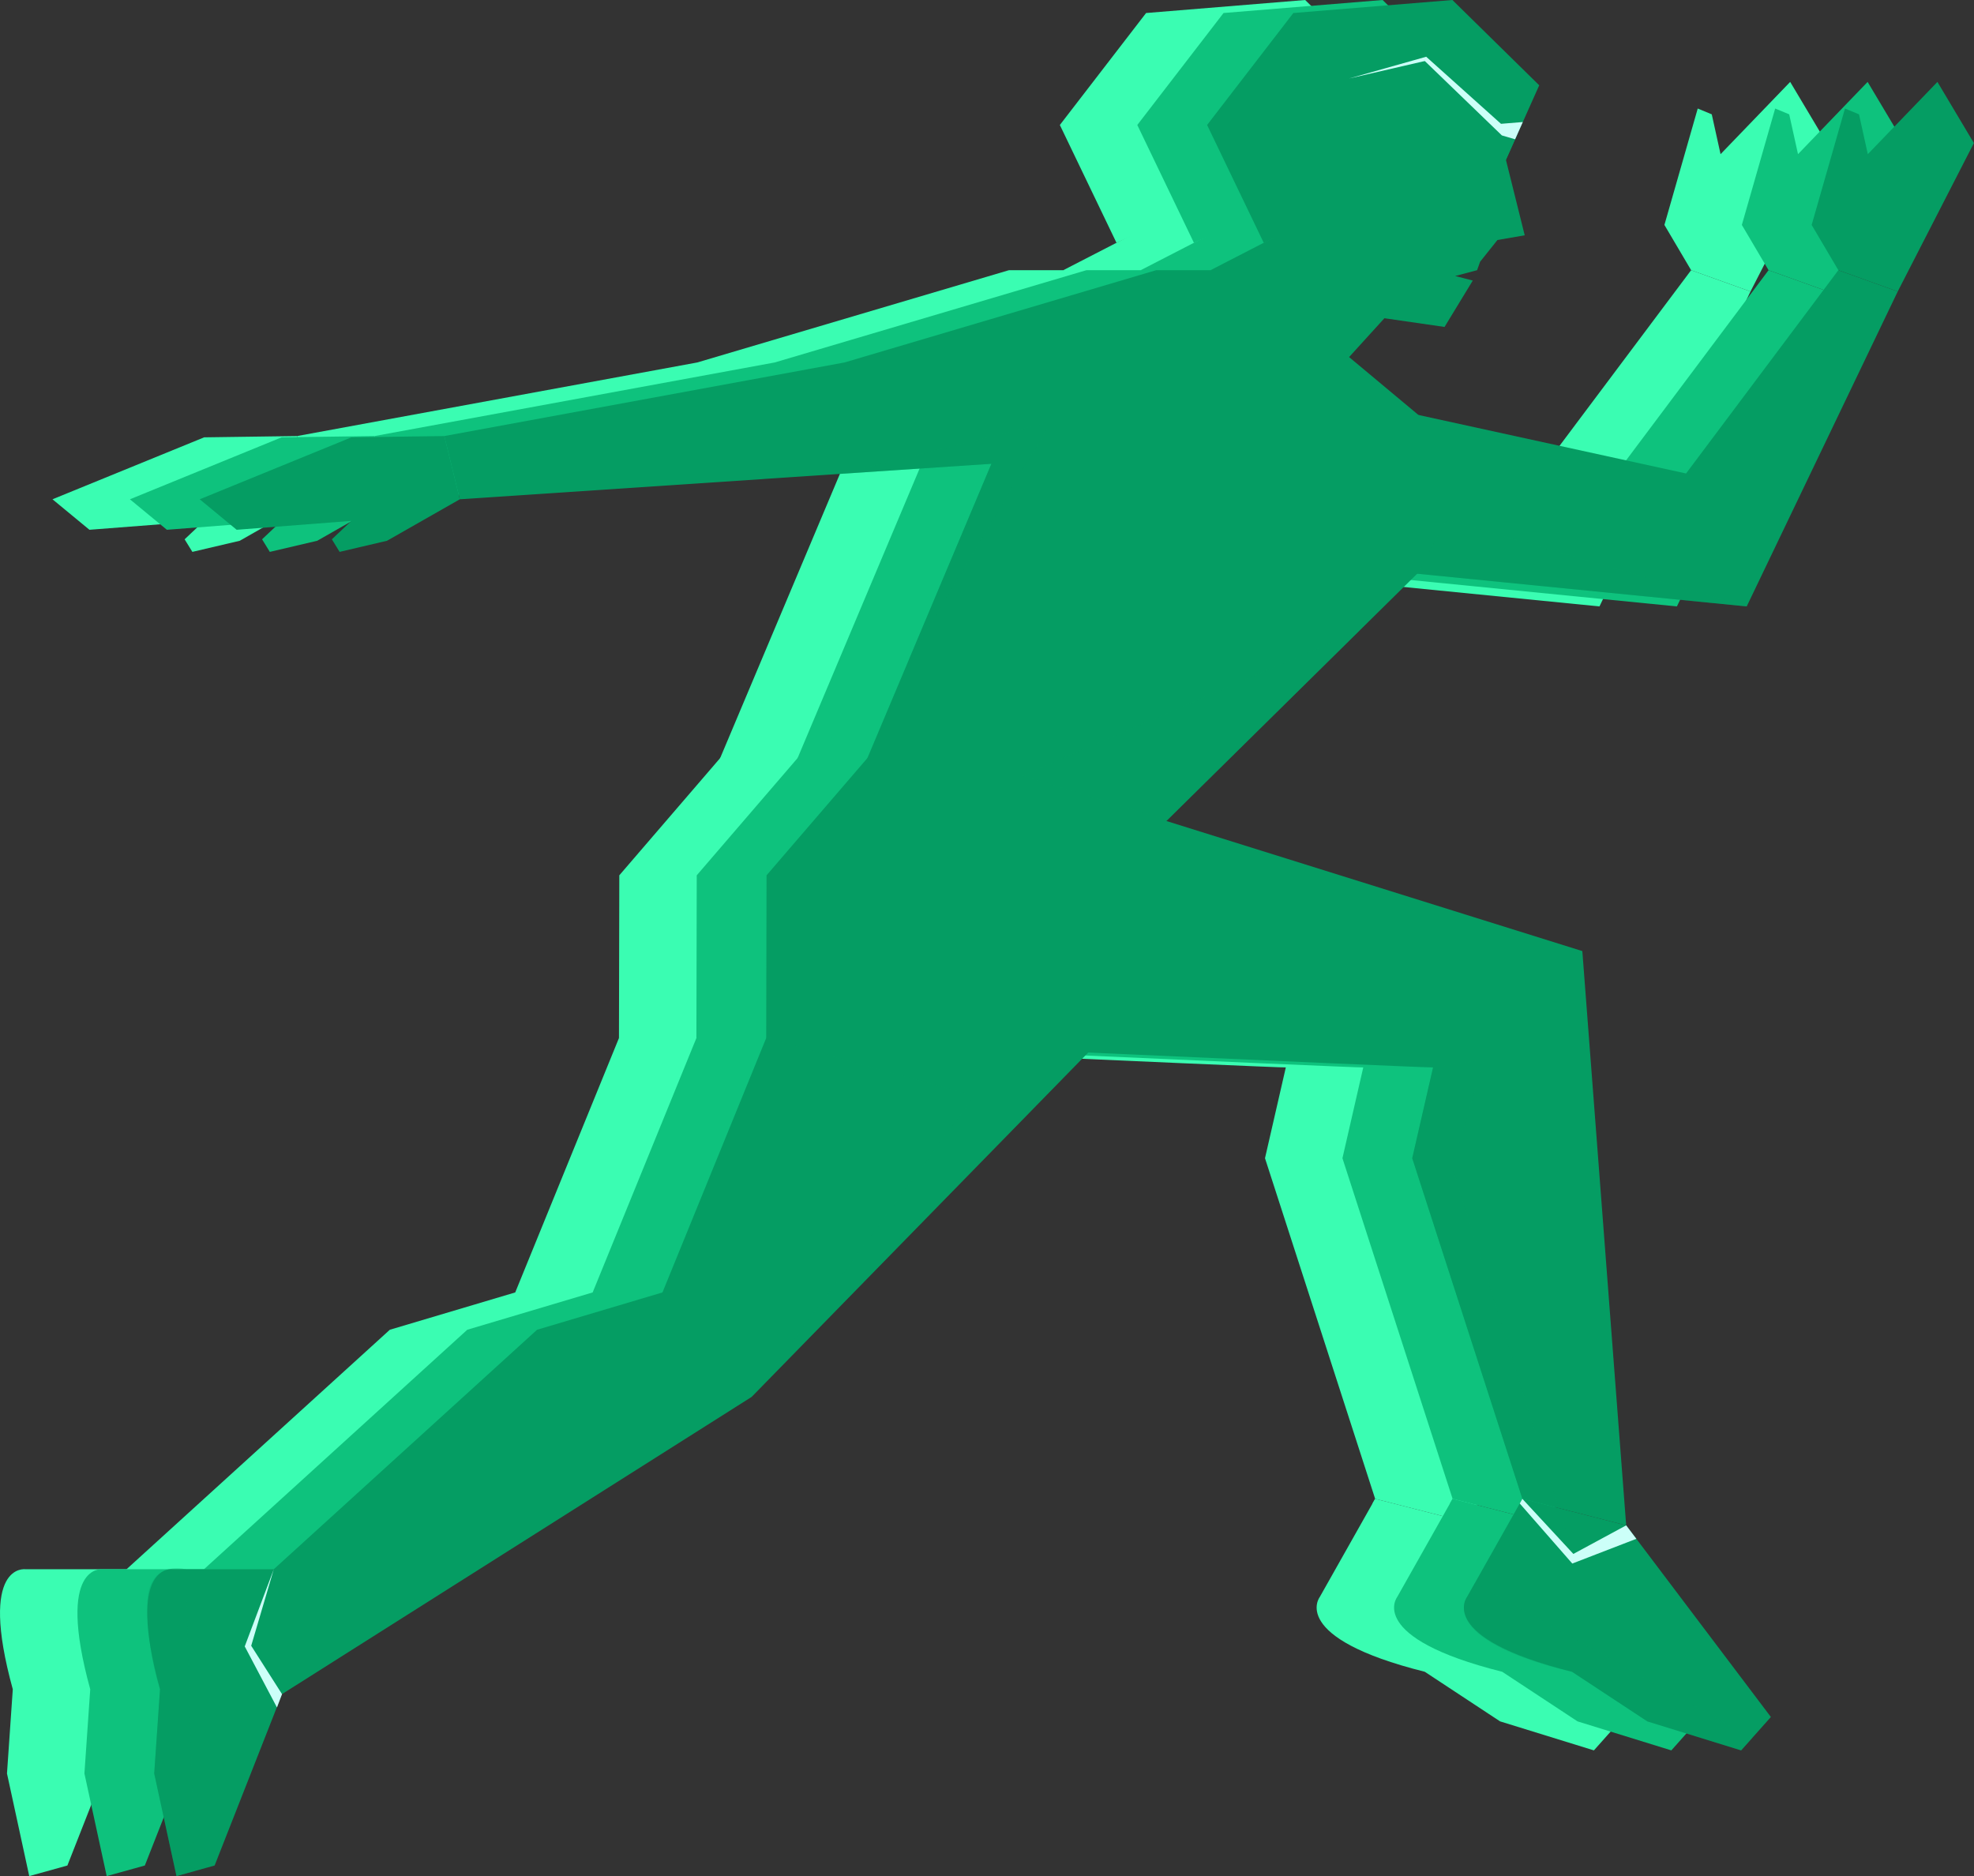 <?xml version="1.0" encoding="UTF-8"?> <svg xmlns="http://www.w3.org/2000/svg" viewBox="0 0 524.721 498.75" fill="none"><rect x="0" y="0" width="524.721" height="498.75" fill="#333333" stroke="none"/><path d="M35.823 450.345L17.912 495.908L7.774 498.722L1.856 471.444L3.4 449.058C-5.864 415.347 6.745 417.149 6.745 417.149H34.823C34.823 417.149 34.837 418.022 34.863 419.477C34.991 426.614 35.402 449.063 35.823 450.345Z" fill="#3AFDB2"></path><path d="M293.314 40.593L306.498 12.029L336.924 4.49C335.756 4.49 354.165 15.18 354.165 15.18L364.145 35.805L361.16 42.49L366.155 62.548L358.905 63.802L354.3 69.574L353.498 71.824L347.668 73.368L352.345 74.58L344.843 86.911L328.857 84.595L319.417 94.983L282.639 71.823L305.756 59.917C305.756 59.917 302.751 59.597 299.626 56.266C297.071 53.544 294.444 48.81 293.314 40.593Z" fill="#3AFDB2"></path><path d="M180.186 237.546L136.955 343.566L103.622 353.488L33.637 417.149L35.551 450.515L160.629 371.357L253.453 276.375L180.186 237.546Z" fill="#3AFDB2"></path><path d="M268.193 71.824L224.519 122.983L188.288 208.981L263.505 225.55L338.724 151.372L337.899 110.308L291.806 71.824H268.193Z" fill="#3AFDB2"></path><path d="M409.04 125.864L449.528 71.824L465.309 77.485L425.166 161.205L335.271 152.283L320.467 106.495L409.04 125.864Z" fill="#3AFDB2"></path><path d="M83.087 132.726L78.97 115.914L185.333 96.357L268.193 71.824L247.435 121.747L83.087 132.726Z" fill="#3AFDB2"></path><path d="M449.528 71.824L442.428 59.794L451.285 28.85L455.015 30.394L457.352 40.982L475.859 21.773L485.553 38.028L465.309 77.486L449.528 71.824Z" fill="#3AFDB2"></path><path d="M83.087 132.726L78.97 115.914L54.266 116.257L13.95 132.726L23.772 140.83L54.266 138.466L49.076 143.362L51.134 146.706L63.744 143.748L83.087 132.726Z" fill="#3AFDB2"></path><path d="M346.933 0L304.648 3.461L281.727 33.225L296.779 64.542L315.973 55.784L301.868 50.243L328.219 26.706L361.158 42.488L370.012 22.674L346.933 0Z" fill="#3AFDB2"></path><path d="M360.083 35.997L339.594 16.221L339.966 15.083L359.85 32.915L365.647 32.439L363.597 37.027L360.083 35.997Z" fill="#3AFDB2"></path><path d="M339.966 15.083L319.447 20.873L339.966 16.136V15.083Z" fill="#3AFDB2"></path><path d="M164.62 232.686L164.529 275.942C164.529 275.942 340.759 283.927 341.791 283.752L336.256 307.888L365.537 398.428L393.128 405.485L381.469 252.826L196.939 195.111L164.62 232.686Z" fill="#3AFDB2"></path><path d="M393.128 405.485L367.317 398.873L365.537 398.428L350.801 424.549C350.801 424.549 342.509 435.333 378.732 444.405L398.745 457.59L423.684 465.304L431.589 456.427L393.128 405.485Z" fill="#3AFDB2"></path><path d="M365.537 398.428L379.094 413.075L393.128 405.485L395.828 409.06L378.797 415.634L364.835 399.67L365.537 398.428Z" fill="#3AFDB2"></path><path d="M27.633 437.491L35.823 450.345L34.481 453.892L25.917 437.663L33.637 417.149" fill="#3AFDB2"></path><path d="M56.41 450.345L38.498 495.908L28.36 498.722L22.442 471.446L23.986 449.058C14.722 415.347 27.331 417.149 27.331 417.149H55.409C55.409 417.149 55.423 418.022 55.449 419.477C55.577 426.614 55.989 449.063 56.41 450.345Z" fill="#0EC27D"></path><path d="M313.9 40.593L327.084 12.029L357.51 4.49C356.343 4.49 374.752 15.18 374.752 15.18L384.731 35.805L381.744 42.49L386.741 62.548L379.491 63.802L374.887 69.574L374.082 71.824L368.255 73.368L372.932 74.58L365.427 86.911L349.443 84.595L340.004 94.983L303.226 71.823L326.342 59.917C326.342 59.917 323.337 59.597 320.212 56.266C317.657 53.544 315.03 48.81 313.9 40.593Z" fill="#0EC27D"></path><path d="M200.772 237.546L157.54 343.566L124.207 353.488L54.222 417.149L56.136 450.515L181.214 371.357L274.04 276.375L200.772 237.546Z" fill="#0EC27D"></path><path d="M288.779 71.824L245.105 122.983L208.874 208.981L284.092 225.55L359.31 151.372L358.485 110.308L312.393 71.824H288.779Z" fill="#0EC27D"></path><path d="M429.624 125.864L470.111 71.824L485.896 77.486L445.75 161.205L355.858 152.284L341.054 106.495L429.624 125.864Z" fill="#0EC27D"></path><path d="M103.673 132.726L99.555 115.915L205.919 96.357L288.779 71.824L268.02 121.747L103.673 132.726Z" fill="#0EC27D"></path><path d="M470.111 71.824L463.014 59.794L471.871 28.85L475.601 30.394L477.939 40.982L496.445 21.773L506.139 38.028L485.896 77.486L470.111 71.824Z" fill="#0EC27D"></path><path d="M103.673 132.726L99.555 115.914L74.852 116.257L34.536 132.726L44.358 140.83L74.852 138.466L69.662 143.362L71.721 146.706L84.33 143.748L103.673 132.726Z" fill="#0EC27D"></path><path d="M367.52 0L325.234 3.461L302.313 33.225L317.365 64.542L336.559 55.784L322.455 50.243L348.806 26.706L381.744 42.488L390.598 22.674L367.52 0Z" fill="#0EC27D"></path><path d="M380.666 35.997L360.18 16.221L360.553 15.083L380.436 32.915L386.234 32.439L384.184 37.027L380.666 35.997Z" fill="#0EC27D"></path><path d="M360.553 15.083L340.034 20.873L360.553 16.136V15.083Z" fill="#0EC27D"></path><path d="M185.205 232.686L185.115 275.942C185.115 275.942 361.342 283.927 362.377 283.752L356.843 307.888L386.124 398.428L413.715 405.485L402.055 252.826L217.525 195.111L185.205 232.686Z" fill="#0EC27D"></path><path d="M413.715 405.485L387.901 398.873L386.124 398.428L371.387 424.549C371.387 424.549 363.095 435.333 399.315 444.405L419.332 457.59L444.268 465.304L452.175 456.427L413.715 405.485Z" fill="#0EC27D"></path><path d="M386.124 398.428L399.678 413.075L413.715 405.485L416.414 409.06L399.383 415.634L385.421 399.67L386.124 398.428Z" fill="#0EC27D"></path><path d="M48.219 437.491L56.409 450.345L55.067 453.892L46.503 437.663L54.223 417.149" fill="#0EC27D"></path><path d="M74.962 450.345L57.051 495.908L46.913 498.722L40.994 471.444L42.539 449.058C33.275 415.347 45.884 417.149 45.884 417.149H73.962C73.962 417.149 73.976 418.022 74.002 419.477C74.131 426.614 74.541 449.063 74.962 450.345Z" fill="#059D63"></path><g opacity="0.3"><path d="M46.913 498.722L51.763 497.375L49.342 417.149C49.342 417.149 38.543 414.137 39.15 428.054C39.15 428.054 39.145 438.781 42.538 449.058L40.994 471.446L46.913 498.722Z" fill="#059D63"></path></g><path d="M332.452 40.593L345.636 12.029L376.064 4.49C374.897 4.49 393.306 15.18 393.306 15.18L403.283 35.805L400.298 42.49L405.293 62.548L398.043 63.802L393.441 69.574L392.636 71.824L386.809 73.368L391.486 74.58L383.981 86.911L367.997 84.595L358.558 94.983L321.777 71.823L344.896 59.917C344.896 59.917 341.889 59.597 338.766 56.266C336.211 53.544 333.582 48.81 332.452 40.593Z" fill="#059D63"></path><path d="M219.325 237.546L176.093 343.566L142.761 353.488L72.776 417.149L74.69 450.515L199.768 371.357L292.594 276.375L219.325 237.546Z" fill="#059D63"></path><path d="M307.333 71.824L263.658 122.983L227.427 208.981L302.646 225.55L377.864 151.372L377.039 110.308L330.947 71.824H307.333Z" fill="#059D63"></path><path d="M448.178 125.864L488.665 71.824L504.447 77.486L464.304 161.205L374.409 152.284L359.605 106.495L448.178 125.864Z" fill="#059D63"></path><path d="M122.226 132.726L118.108 115.915L224.472 96.357L307.333 71.824L286.574 121.747L122.226 132.726Z" fill="#059D63"></path><path d="M488.665 71.824L481.568 59.794L490.423 28.85L494.155 30.394L496.493 40.982L514.999 21.773L524.691 38.029L504.447 77.486L488.665 71.824Z" fill="#059D63"></path><path d="M122.226 132.726L118.108 115.914L93.405 116.257L53.089 132.726L62.911 140.83L93.405 138.466L88.215 143.362L90.274 146.705L102.883 143.748L122.226 132.726Z" fill="#059D63"></path><path d="M386.071 0L343.788 3.461L320.867 33.225L335.919 64.542L355.11 55.784L341.006 50.243L367.36 26.706L400.298 42.488L409.15 22.674L386.071 0Z" fill="#059D63"></path><path d="M399.22 35.997L378.732 16.221L379.104 15.083L398.99 32.915L404.788 32.439L402.738 37.027L399.22 35.997Z" fill="#CCFFF8"></path><path d="M379.107 15.083L358.585 20.873L379.107 16.136V15.083Z" fill="#CCFFF8"></path><g opacity="0.3"><path d="M292.594 276.375L203.668 275.942L259.081 291.314L199.768 371.357L274.69 294.721L274.67 294.716L292.594 276.375Z" fill="#059D63"></path></g><path d="M203.759 232.686L203.668 275.942C203.668 275.942 379.896 283.927 380.931 283.752L375.394 307.888L404.675 398.428L432.266 405.485L420.609 252.826L236.079 195.111L203.759 232.686Z" fill="#059D63"></path><path d="M432.266 405.485L406.455 398.873L404.675 398.428L389.941 424.549C389.941 424.549 381.649 435.333 417.869 444.405L437.886 457.59L462.822 465.304L470.729 456.427L432.266 405.485Z" fill="#059D63"></path><path d="M404.675 398.428L418.232 413.075L432.266 405.485L434.966 409.06L417.937 415.634L403.975 399.67L404.675 398.428Z" fill="#CCFFF8"></path><g opacity="0.3"><path d="M392.041 420.827L465.719 462.052L462.822 465.304L437.886 457.592L417.869 444.408C417.869 444.408 385.411 437.703 389.511 425.356L392.041 420.827Z" fill="#059D63"></path></g><g opacity="0.3"><path d="M380.931 283.752L394.608 281.639L385.984 309.958L418.232 413.075L404.675 398.428L375.394 307.888L380.931 283.752Z" fill="#059D63"></path></g><g opacity="0.3"><path d="M376.709 152.512L384.484 138.216L464.304 161.205L376.709 152.512Z" fill="#059D63"></path></g><g opacity="0.3"><path d="M361.445 167.565L271.72 206.182L310.313 217.988L361.445 167.565Z" fill="#059D63"></path></g><g opacity="0.3"><path d="M279.485 112.14C279.485 112.14 224.566 125.616 223.536 125.959L263.53 123.286L241.253 176.162L279.485 112.14Z" fill="#059D63"></path></g><path d="M66.772 437.491L74.962 450.345L73.62 453.892L65.056 437.663L72.776 417.149" fill="#CCFFF8"></path></svg> 